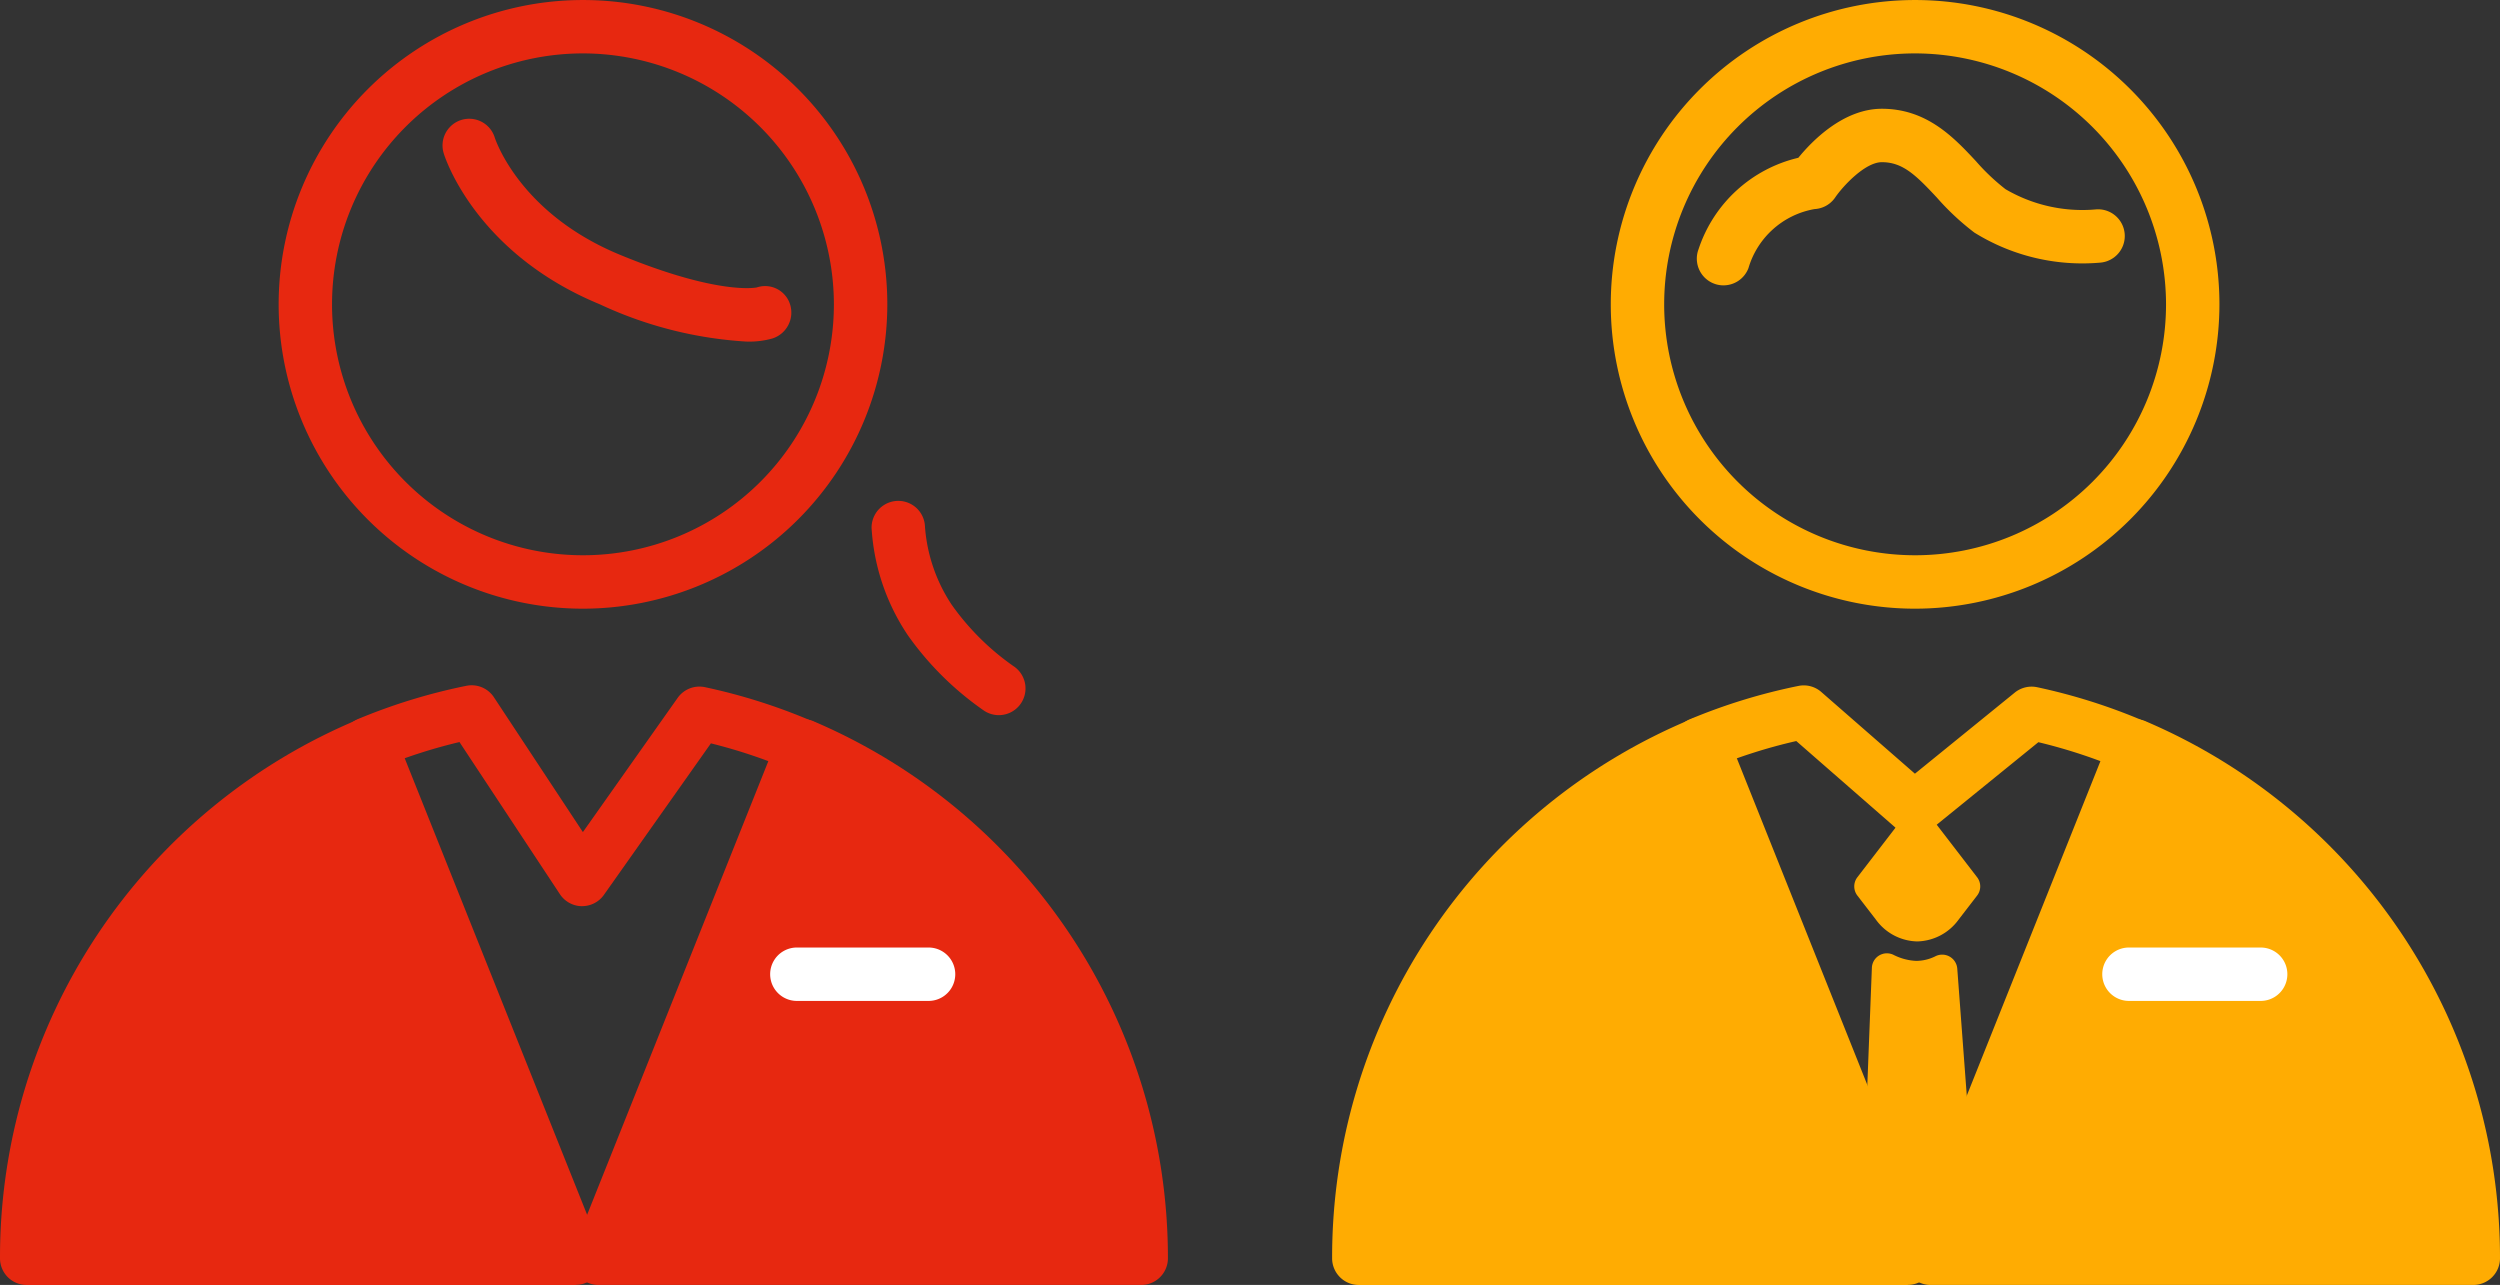 <svg xmlns="http://www.w3.org/2000/svg" width="124.24" height="63.857" viewBox="0 0 124.24 63.857"><rect x="0" y="0" width="124.24" height="63.857" fill="#333333" stroke="none"/><defs><clipPath id="a"><path data-name="長方形 3011" fill="none" d="M0 0h124.24v63.857H0z"/></clipPath></defs><g data-name="グループ 2838"><g data-name="グループ 2837" clip-path="url(#a)"><path data-name="パス 4102" d="M95.173 30.249a15.124 15.124 0 1 1 15.124-15.124 15.141 15.141 0 0 1-15.124 15.124m0-27.595a12.47 12.47 0 1 0 12.47 12.471 12.485 12.485 0 0 0-12.47-12.471" fill="#ffac02"/><path data-name="パス 4103" d="M84.576 36.958A27.7 27.7 0 0 0 67.528 62.53h27.281l-9.981-24.985" fill="#ffac02"/><path data-name="パス 4104" d="M94.809 63.858H67.528a1.326 1.326 0 0 1-1.327-1.327 28.953 28.953 0 0 1 17.865-26.8 1.326 1.326 0 0 1 1.82 1.01 1.3 1.3 0 0 1 .174.308l9.982 24.985a1.327 1.327 0 0 1-1.232 1.82m-25.922-2.652h23.963l-8.98-22.476a26.294 26.294 0 0 0-14.983 22.476" fill="#ffac02"/><path data-name="パス 4105" d="M95.13 41.511a1.323 1.323 0 0 1-.872-.327l-4.99-4.357a26.188 26.188 0 0 0-4.242 1.356 1.327 1.327 0 1 1-1.021-2.449 28.786 28.786 0 0 1 5.37-1.646 1.32 1.32 0 0 1 1.135.3l4.654 4.061 4.961-4.029a1.33 1.33 0 0 1 1.114-.268 28.968 28.968 0 0 1 5.332 1.692 1.327 1.327 0 0 1-1.045 2.44 26.259 26.259 0 0 0-4.227-1.4l-5.335 4.33a1.324 1.324 0 0 1-.836.3" fill="#ffac02"/><path data-name="パス 4106" d="M105.926 37.544 95.943 62.53h26.971a27.692 27.692 0 0 0-16.811-25.466" fill="#ffac02"/><path data-name="パス 4107" d="M122.913 63.857H95.942a1.327 1.327 0 0 1-1.232-1.82l9.982-24.985a1.386 1.386 0 0 1 .105-.208 1.339 1.339 0 0 1 .089-.3 1.324 1.324 0 0 1 1.741-.7A28.993 28.993 0 0 1 124.24 62.53a1.327 1.327 0 0 1-1.327 1.327m-25.012-2.654h23.651a26.338 26.338 0 0 0-14.722-22.347Z" fill="#ffac02"/><path data-name="パス 4108" d="m93.822 45.252-.924-1.2 2.383-3.1 2.384 3.1-.924 1.2a1.746 1.746 0 0 1-2.919 0" fill="#ffac02"/><path data-name="パス 4109" d="M95.28 46.785a2.6 2.6 0 0 1-2.052-1.079l-.924-1.2a.746.746 0 0 1 0-.91l2.384-3.1a.773.773 0 0 1 1.183 0l2.384 3.1a.746.746 0 0 1 0 .91l-.924 1.2a2.608 2.608 0 0 1-2.051 1.079m-.868-1.988a1.024 1.024 0 0 0 1.735 0l.575-.749-1.443-1.88-1.442 1.88Z" fill="#ffac02"/><path data-name="パス 4110" d="m97.092 55.842-1.811 4.578-1.811-4.578.3-7.722a3.5 3.5 0 0 0 1.449.375 2.873 2.873 0 0 0 1.3-.312Z" fill="#ffac02"/><path data-name="パス 4111" d="M95.281 61.166a.747.747 0 0 1-.694-.472l-1.811-4.578a.742.742 0 0 1-.051-.3l.3-7.722a.747.747 0 0 1 1.1-.629 2.749 2.749 0 0 0 1.1.287 2.158 2.158 0 0 0 .936-.219.751.751 0 0 1 1.107.6l.574 7.659a.737.737 0 0 1-.05.33L95.98 60.7a.746.746 0 0 1-.694.472m-1.064-5.458 1.059 2.678 1.055-2.665-.491-6.542a3.815 3.815 0 0 1-1.369-.029Z" fill="#ffac02"/><path data-name="パス 4112" d="M112.347 49.742h-6.546a1.327 1.327 0 1 1 0-2.654h6.545a1.327 1.327 0 1 1 0 2.654" fill="#fff"/><path data-name="パス 4113" d="M28.971 30.249a15.124 15.124 0 1 1 15.125-15.124 15.141 15.141 0 0 1-15.125 15.124m0-27.595a12.47 12.47 0 1 0 12.47 12.471 12.485 12.485 0 0 0-12.47-12.471" fill="#e72810"/><path data-name="パス 4114" d="M18.375 36.958A27.7 27.7 0 0 0 1.327 62.53h27.281l-9.981-24.985" fill="#e72810"/><path data-name="パス 4115" d="M28.609 63.858H1.327A1.326 1.326 0 0 1 0 62.529a28.953 28.953 0 0 1 17.865-26.8 1.329 1.329 0 0 1 1.821 1.01 1.324 1.324 0 0 1 .173.308l9.983 24.985a1.327 1.327 0 0 1-1.232 1.82m-25.923-2.65H26.65l-8.98-22.476A26.3 26.3 0 0 0 2.687 61.202" fill="#e72810"/><path data-name="パス 4116" d="M28.93 45.034h-.02a1.329 1.329 0 0 1-1.087-.6l-4.989-7.557a26.155 26.155 0 0 0-4.007 1.3 1.327 1.327 0 1 1-1.022-2.449 28.846 28.846 0 0 1 5.37-1.646 1.326 1.326 0 0 1 1.371.569l4.421 6.7 4.709-6.668a1.325 1.325 0 0 1 1.36-.533 28.882 28.882 0 0 1 5.332 1.692 1.327 1.327 0 0 1-1.045 2.44 26.177 26.177 0 0 0-3.994-1.34l-5.316 7.528a1.325 1.325 0 0 1-1.084.562" fill="#e72810"/><path data-name="パス 4117" d="M39.726 37.544 29.742 62.53h26.971a27.692 27.692 0 0 0-16.807-25.466" fill="#e72810"/><path data-name="パス 4118" d="M56.714 63.857H29.743a1.327 1.327 0 0 1-1.232-1.82l9.982-24.985a1.318 1.318 0 0 1 .106-.207 1.329 1.329 0 0 1 1.831-1A28.993 28.993 0 0 1 58.041 62.53a1.327 1.327 0 0 1-1.327 1.327m-25.015-2.654h23.654A26.337 26.337 0 0 0 40.63 38.856Z" fill="#e72810"/><path data-name="パス 4119" d="M46.147 49.742h-6.546a1.327 1.327 0 0 1 0-2.654h6.545a1.327 1.327 0 0 1 0 2.654" fill="#fff"/><path data-name="パス 4120" d="M37.11 16.976a19.981 19.981 0 0 1-7.3-1.853c-6.171-2.541-7.7-7.3-7.758-7.5a1.327 1.327 0 0 1 2.535-.788c.052.162 1.28 3.793 6.235 5.832 4.912 2.023 6.775 1.622 6.793 1.616a1.3 1.3 0 0 1 1.65.848 1.352 1.352 0 0 1-.869 1.687 4.219 4.219 0 0 1-1.289.156" fill="#e72810"/><path data-name="パス 4121" d="M49.636 35.54a1.318 1.318 0 0 1-.719-.213 15.282 15.282 0 0 1-3.795-3.749 10.7 10.7 0 0 1-1.807-5.321 1.327 1.327 0 0 1 2.653-.076 8.079 8.079 0 0 0 1.33 3.876 12.605 12.605 0 0 0 3.06 3.042 1.327 1.327 0 0 1-.722 2.441" fill="#e72810"/><path data-name="パス 4122" d="M85.652 14.182a1.328 1.328 0 0 1-1.24-1.8 6.889 6.889 0 0 1 4.958-4.541c.684-.838 2.237-2.436 4.152-2.436 2.245 0 3.593 1.445 4.676 2.606a10.491 10.491 0 0 0 1.468 1.391 7.557 7.557 0 0 0 4.463 1.007 1.327 1.327 0 0 1 .274 2.64 10.164 10.164 0 0 1-6.284-1.49 12.632 12.632 0 0 1-1.862-1.737c-1.05-1.125-1.7-1.762-2.736-1.762-.838 0-1.943 1.2-2.32 1.754a1.325 1.325 0 0 1-1.023.576 4.173 4.173 0 0 0-3.286 2.934 1.328 1.328 0 0 1-1.241.857" fill="#ffac02"/></g></g></svg>